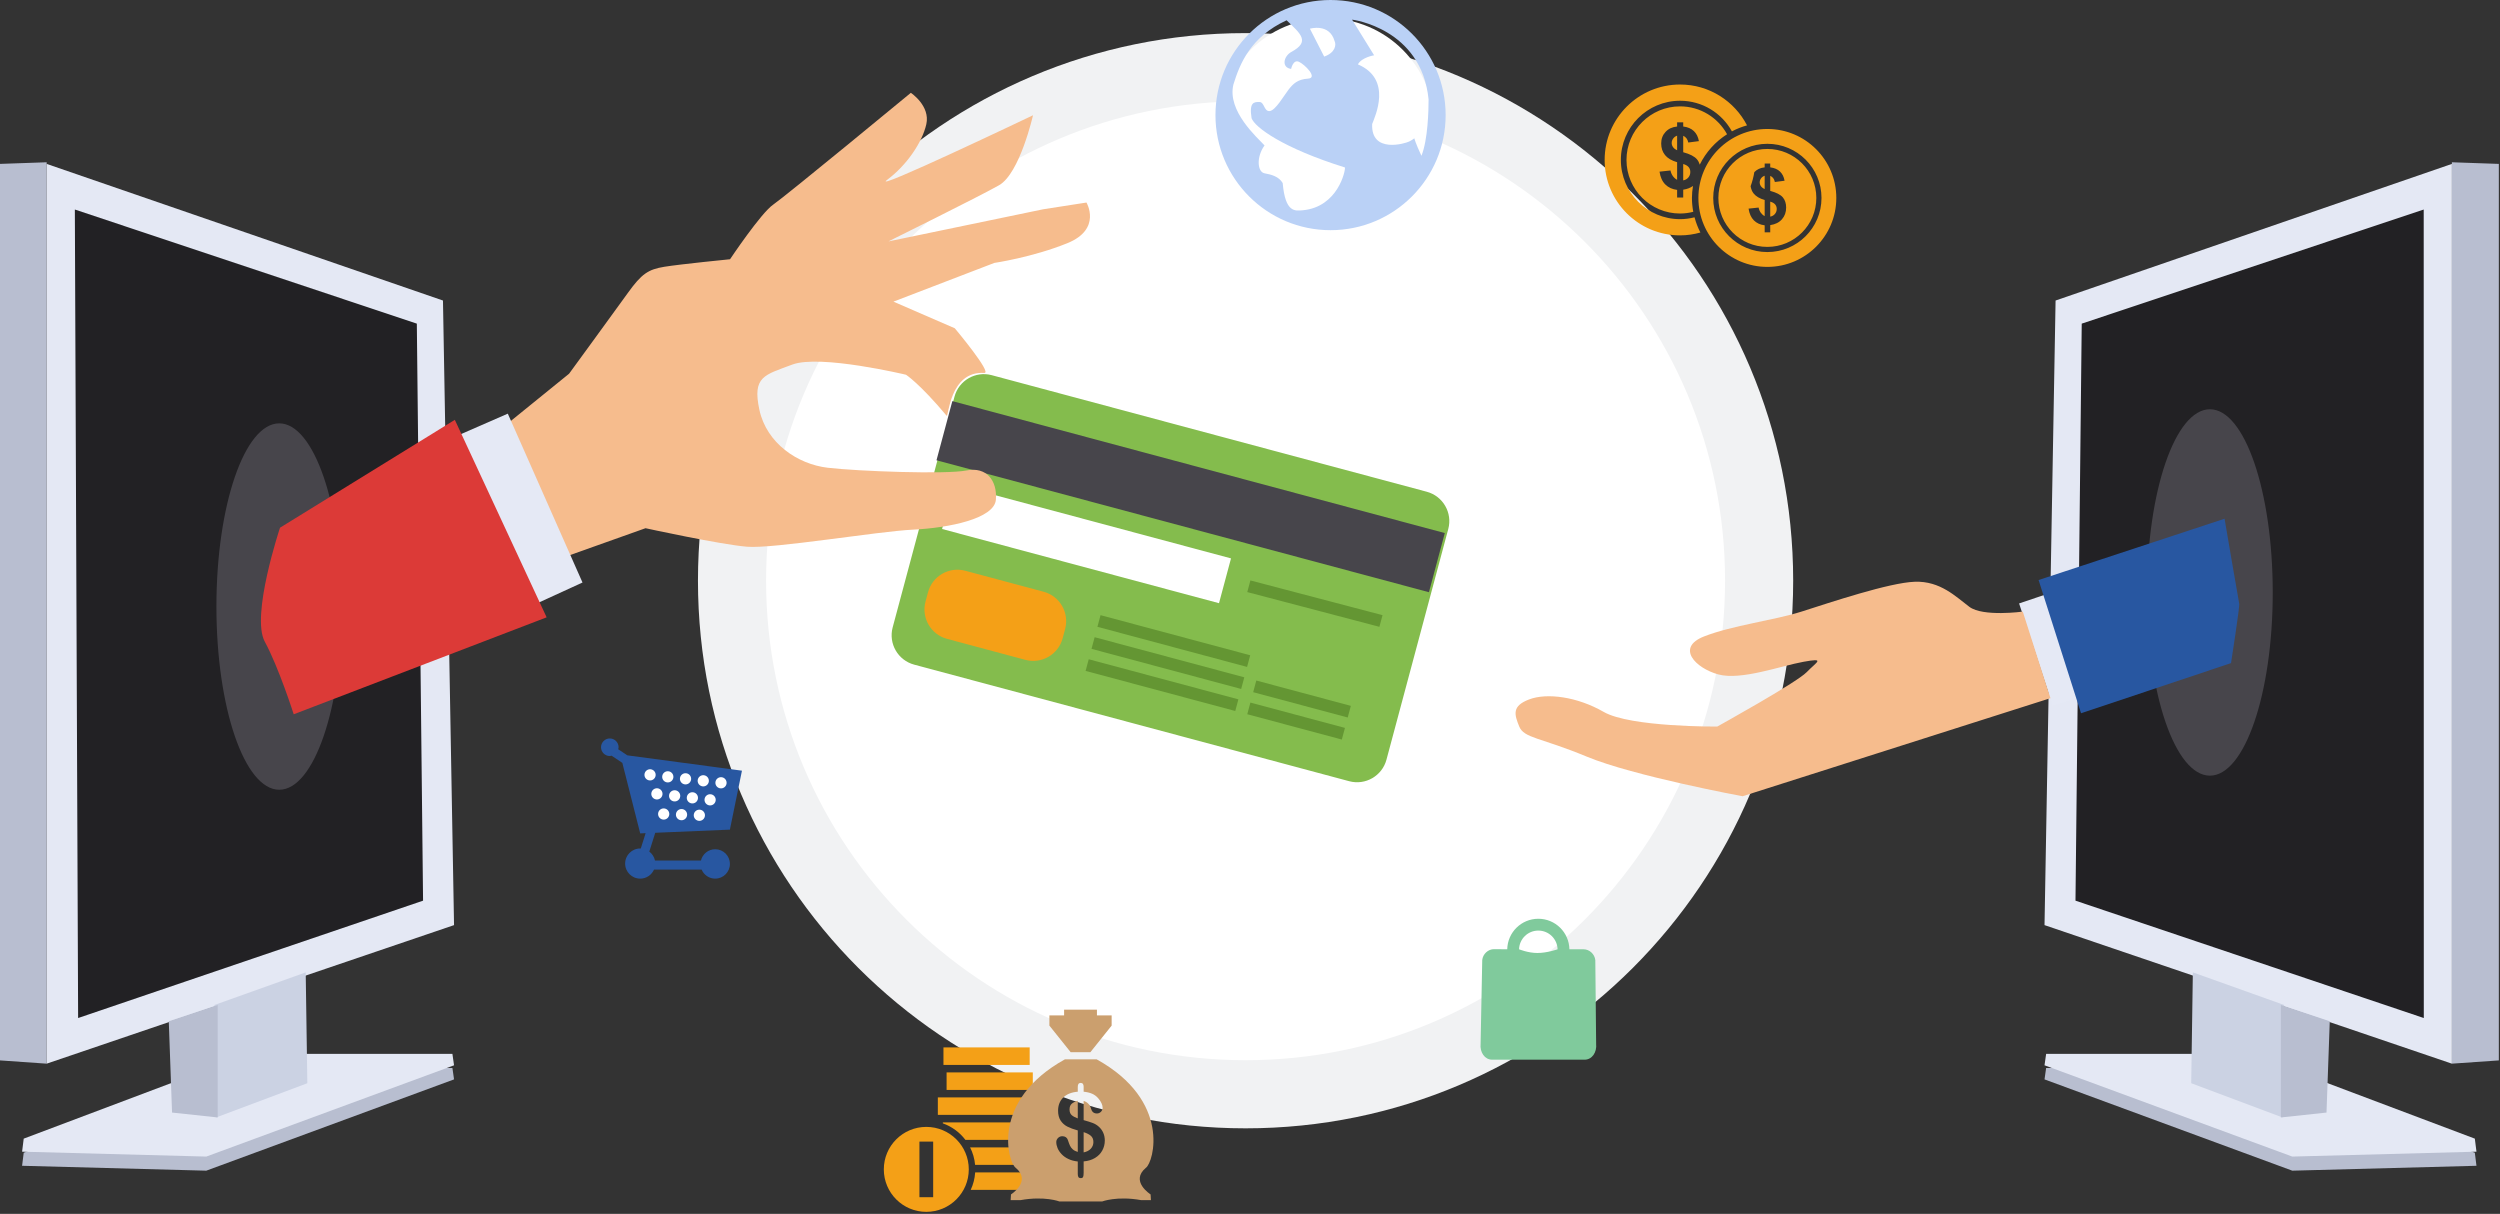<?xml version="1.0" encoding="UTF-8" standalone="no"?><!DOCTYPE svg PUBLIC "-//W3C//DTD SVG 1.1//EN" "http://www.w3.org/Graphics/SVG/1.1/DTD/svg11.dtd"><svg width="100%" height="100%" viewBox="0 0 346 168" version="1.1" xmlns="http://www.w3.org/2000/svg" xmlns:xlink="http://www.w3.org/1999/xlink" xml:space="preserve" xmlns:serif="http://www.serif.com/" style="fill-rule:evenodd;clip-rule:evenodd;stroke-linejoin:round;stroke-miterlimit:2;"><rect x="0" y="0" width="346" height="168" fill="#333333" stroke="none"/><g id="płatności-online" serif:id="płatności online"><g id="tlo"><path id="Shape-1147-copy" serif:id="Shape 1147 copy" d="M172.387,4.582c41.857,0 75.789,33.932 75.789,75.789c-0,41.858 -33.932,75.79 -75.789,75.79c-41.857,-0 -75.789,-33.932 -75.789,-75.79c-0,-41.857 33.932,-75.789 75.789,-75.789Z" style="fill:#f1f2f3;"/><path id="Shape-1147-copy-2" serif:id="Shape 1147 copy 2" d="M172.388,14.011c36.649,0 66.36,29.711 66.36,66.36c-0,36.65 -29.711,66.361 -66.36,66.361c-36.65,-0 -66.361,-29.711 -66.361,-66.361c0,-36.649 29.711,-66.36 66.361,-66.36Z" style="fill:#fff;"/><path id="Shape-548" serif:id="Shape 548" d="M243.73,24.684c-0.125,0.17 -0.187,0.358 -0.187,0.564c-0,0.188 0.058,0.363 0.171,0.523c0.114,0.161 0.285,0.293 0.516,0.392l0,-1.841c-0.21,0.072 -0.376,0.191 -0.5,0.362Zm1.27,3.223l-0,2.076c0.267,-0.051 0.482,-0.175 0.649,-0.371c0.167,-0.196 0.251,-0.428 0.251,-0.695c-0,-0.236 -0.071,-0.44 -0.21,-0.613c-0.14,-0.173 -0.369,-0.305 -0.69,-0.397Zm-0.398,-7.292c-3.744,0 -6.778,3.035 -6.778,6.779c-0,3.744 3.034,6.777 6.778,6.777c3.744,0 6.778,-3.033 6.778,-6.777c0,-3.744 -3.034,-6.779 -6.778,-6.779Zm2.019,9.734c-0.389,0.44 -0.928,0.708 -1.621,0.807l-0,0.996l-0.77,-0l0,-0.968c-0.614,-0.074 -1.112,-0.304 -1.495,-0.686c-0.383,-0.384 -0.627,-0.925 -0.734,-1.623l1.389,-0.149c0.056,0.282 0.163,0.529 0.318,0.735c0.156,0.205 0.33,0.355 0.522,0.447l0,-2.229c-0.695,-0.199 -1.205,-0.5 -1.529,-0.901c-0.232,-0.286 -0.35,-0.632 -0.417,-1.007c0.233,-0.624 0.4,-1.273 0.512,-1.946c0.364,-0.379 0.838,-0.603 1.434,-0.662l0,-0.526l0.77,0l-0,0.526c0.565,0.067 1.014,0.261 1.347,0.577c0.333,0.318 0.547,0.741 0.637,1.274l-1.345,0.175c-0.081,-0.418 -0.294,-0.702 -0.639,-0.851l-0,2.081c0.852,0.229 1.431,0.528 1.74,0.895c0.309,0.367 0.462,0.838 0.462,1.412c0,0.643 -0.193,1.184 -0.581,1.623Zm-2.019,-12.498c-5.271,-0 -9.543,4.272 -9.543,9.543c-0,5.271 4.272,9.544 9.543,9.544c5.27,-0 9.543,-4.273 9.543,-9.544c0,-5.271 -4.273,-9.543 -9.543,-9.543Zm0,17.034c-4.138,0 -7.492,-3.355 -7.492,-7.491c-0,-4.137 3.354,-7.492 7.492,-7.492c4.138,0 7.493,3.355 7.493,7.492c0,4.136 -3.355,7.491 -7.493,7.491Zm-9.355,-12.099c0.851,-1.726 2.163,-3.181 3.779,-4.206c-1.26,-2.298 -3.7,-3.858 -6.504,-3.858c-4.095,0 -7.416,3.319 -7.416,7.415c0,4.095 3.321,7.414 7.416,7.414c0.631,-0 1.24,-0.088 1.825,-0.236c-0.116,-0.623 -0.183,-1.264 -0.183,-1.921c0,-0.564 0.057,-1.115 0.144,-1.654c-0.37,0.262 -0.817,0.436 -1.351,0.512l-0,1.088l-0.844,0l-0,-1.059c-0.67,-0.082 -1.215,-0.332 -1.633,-0.75c-0.42,-0.418 -0.687,-1.011 -0.803,-1.774l1.518,-0.163c0.061,0.31 0.178,0.577 0.35,0.803c0.17,0.224 0.359,0.388 0.568,0.488l-0,-2.437c-0.76,-0.217 -1.317,-0.546 -1.672,-0.986c-0.354,-0.439 -0.532,-0.974 -0.532,-1.603c-0,-0.637 0.2,-1.17 0.602,-1.603c0.402,-0.432 0.935,-0.682 1.602,-0.747l-0,-0.576l0.844,0l-0,0.576c0.617,0.073 1.107,0.285 1.472,0.63c0.365,0.348 0.597,0.813 0.698,1.394l-1.471,0.192c-0.09,-0.457 -0.323,-0.769 -0.699,-0.93l-0,2.274c0.931,0.252 1.565,0.579 1.903,0.981c0.177,0.212 0.303,0.461 0.387,0.736Zm-2.725,7.546c-4.527,-0 -8.196,-3.671 -8.196,-8.195c0,-4.525 3.669,-8.195 8.196,-8.195c3.09,-0 5.779,1.714 7.174,4.24c0.66,-0.353 1.361,-0.627 2.094,-0.832c-1.736,-3.355 -5.23,-5.652 -9.268,-5.652c-5.767,-0 -10.44,4.673 -10.44,10.439c0,5.765 4.673,10.439 10.44,10.439c0.975,-0 1.915,-0.144 2.811,-0.396c-0.344,-0.664 -0.614,-1.368 -0.81,-2.106c-0.641,0.162 -1.308,0.258 -2.001,0.258Zm-1.159,-10.542c-0,0.205 0.062,0.397 0.187,0.573c0.124,0.176 0.312,0.318 0.563,0.427l-0,-2.014c-0.228,0.078 -0.41,0.209 -0.545,0.397c-0.138,0.185 -0.205,0.391 -0.205,0.617Zm1.594,5.177c0.291,-0.055 0.528,-0.19 0.71,-0.404c0.183,-0.216 0.272,-0.469 0.272,-0.76c0,-0.26 -0.075,-0.482 -0.229,-0.671c-0.153,-0.188 -0.403,-0.332 -0.753,-0.434l-0,2.269Z" style="fill:#f4a017;fill-rule:nonzero;"/><path id="Shape-549" serif:id="Shape 549" d="M128.2,155.962c-3.248,-0 -5.88,2.632 -5.88,5.879c-0,3.248 2.632,5.88 5.88,5.88c3.247,-0 5.88,-2.632 5.88,-5.88c-0,-3.247 -2.633,-5.879 -5.88,-5.879Zm0.951,9.728l-1.902,-0l-0,-7.696l1.902,-0l-0,7.696Zm12.579,-13.81l-11.933,0l0,2.421l11.933,0l-0,-2.421Zm-11.241,3.592c1.255,0.445 2.336,1.247 3.125,2.288l8.808,0l-0,-2.421l-11.933,0l-0,0.133Zm12.019,-10.51l-11.933,0l0,2.422l11.933,0l0,-2.422Zm-8.163,19.717l7.99,-0l0,-2.422l-7.372,0c-0.054,0.862 -0.27,1.678 -0.618,2.422Zm0.61,-3.46l7.553,0l0,-2.421l-8.246,0c0.373,0.741 0.615,1.556 0.693,2.421Zm-3.947,-12.797l-0,2.421l11.932,0l0,-2.421l-11.932,0Z" style="fill:#f4a017;fill-rule:nonzero;"/><path id="Shape-553" serif:id="Shape 553" d="M149.976,156.69l0,2.801c0.431,-0.086 0.763,-0.258 0.998,-0.518c0.234,-0.26 0.352,-0.563 0.352,-0.908c-0,-0.371 -0.114,-0.658 -0.343,-0.861c-0.227,-0.202 -0.563,-0.374 -1.007,-0.514Zm-1.795,-11.065l2.726,-0l2.945,-3.681l-0,-1.409l-2.035,-0l-0,-0.8l-4.545,0l-0,0.8l-2.036,-0l-0,1.409l2.945,3.681Zm-0.156,7.93c-0,0.337 0.094,0.591 0.281,0.764c0.188,0.173 0.473,0.329 0.858,0.47l-0,-2.45c-0.359,0.107 -0.638,0.247 -0.839,0.423c-0.2,0.174 -0.3,0.439 -0.3,0.793Zm10.566,8.07c1.073,-0.746 3.542,-9.277 -6.807,-15.01l-4.404,-0c-10.349,5.733 -7.878,14.264 -6.806,15.01c2.237,1.865 -0.653,3.683 -0.653,3.683l-0.046,0.792l1.352,0c3.356,-0.606 5.407,0.187 5.407,0.187l5.897,-0c-0,-0 2.05,-0.793 5.407,-0.187l1.352,0l-0.046,-0.792c-0,0 -2.891,-1.818 -0.653,-3.683Zm-6.028,-2.406c-0.227,0.424 -0.564,0.771 -1.007,1.039c-0.444,0.27 -0.97,0.429 -1.58,0.481l0,1.592c0,0.252 -0.025,0.435 -0.073,0.55c-0.05,0.116 -0.157,0.173 -0.324,0.173c-0.153,0 -0.261,-0.047 -0.322,-0.14c-0.062,-0.095 -0.093,-0.239 -0.093,-0.436l-0,-1.727c-0.5,-0.056 -0.935,-0.172 -1.308,-0.352c-0.374,-0.179 -0.685,-0.401 -0.934,-0.668c-0.25,-0.267 -0.435,-0.544 -0.554,-0.832c-0.119,-0.288 -0.179,-0.57 -0.179,-0.847c0,-0.205 0.08,-0.389 0.24,-0.554c0.16,-0.163 0.359,-0.246 0.598,-0.246c0.192,0 0.354,0.045 0.486,0.135c0.132,0.089 0.224,0.215 0.275,0.377c0.115,0.349 0.215,0.617 0.301,0.803c0.085,0.185 0.214,0.354 0.387,0.508c0.173,0.154 0.402,0.271 0.688,0.352l-0,-2.975c-0.572,-0.157 -1.05,-0.333 -1.433,-0.527c-0.384,-0.194 -0.696,-0.471 -0.934,-0.828c-0.239,-0.359 -0.359,-0.82 -0.359,-1.383c0,-0.733 0.234,-1.334 0.701,-1.803c0.467,-0.469 1.141,-0.743 2.025,-0.82l-0,-0.677c-0,-0.359 0.134,-0.537 0.403,-0.537c0.272,-0 0.409,0.175 0.409,0.524l0,0.69c0.456,0.048 0.847,0.141 1.174,0.282c0.326,0.141 0.611,0.354 0.854,0.64c0.192,0.217 0.34,0.441 0.444,0.672c0.105,0.229 0.157,0.441 0.157,0.633c0,0.214 -0.078,0.398 -0.233,0.553c-0.156,0.156 -0.344,0.234 -0.567,0.234c-0.418,-0 -0.688,-0.226 -0.812,-0.679c-0.141,-0.532 -0.48,-0.886 -1.017,-1.061l0,2.661c0.529,0.145 0.95,0.277 1.263,0.397c0.314,0.119 0.595,0.291 0.841,0.517c0.265,0.235 0.469,0.515 0.612,0.842c0.142,0.326 0.213,0.683 0.213,1.072c0,0.485 -0.113,0.942 -0.342,1.365Z" style="fill:#cb9f6e;fill-rule:nonzero;"/><path id="Shape-1148" serif:id="Shape 1148" d="M183.617,2.532c8.21,-0 14.866,6.655 14.866,14.866c0,8.21 -6.656,14.866 -14.866,14.866c-8.211,0 -14.866,-6.656 -14.866,-14.866c-0,-8.211 6.655,-14.866 14.866,-14.866Z" style="fill:#fff;"/><path id="Shape-806" serif:id="Shape 806" d="M184.148,0c-8.797,0 -15.928,7.131 -15.928,15.929c-0,8.796 7.131,15.928 15.928,15.928c8.797,-0 15.928,-7.132 15.928,-15.928c-0,-8.798 -7.131,-15.929 -15.928,-15.929Zm0.556,5.678c0.268,0.538 0.089,1.617 -1.437,2.154l-1.974,-3.858c-0,0 2.692,-0.808 3.411,1.704Zm-4.398,23.422c-1.077,0.09 -2.423,0.359 -2.782,-3.77c-0.538,-0.897 -1.525,-1.166 -2.512,-1.346c-0.987,-0.179 -1.167,-2.242 -0,-3.858c-0.987,-1.076 -5.205,-4.756 -4.308,-8.435c0.897,-2.872 2.333,-6.551 7.359,-8.884c1.974,1.884 3.32,2.962 0.628,4.397c-1.077,0.628 -1.346,2.154 -0,2.333c-0,0 0.269,-1.346 1.076,-0.987c0.808,0.359 2.693,2.245 1.257,2.334c-1.436,0.09 -2.064,0.717 -2.692,1.525c-0.628,0.808 -1.795,2.871 -2.602,2.961c-0.808,0.089 -0.718,-1.256 -1.437,-1.256c-0.717,-0 -1.435,-0 -1.076,2.244c0.449,1.255 4.307,4.127 12.922,6.819c0.09,0.449 -0.988,5.474 -5.833,5.923Zm15.434,-9.962c0,0 -0.179,0.18 -0.717,0.45c-0.538,0.27 -5.294,1.705 -5.115,-2.422c0.359,-0.988 2.872,-6.192 -1.974,-8.257c0.538,-0.987 2.243,-1.256 2.243,-1.256l-3.051,-4.936c0,0 9.602,1.167 10.589,11.038c-0,1.525 -0.089,5.563 -0.987,7.807c-0.808,-1.704 -0.988,-2.424 -0.988,-2.424Z" style="fill:#bad1f6;fill-rule:nonzero;"/><path id="Shape-117" serif:id="Shape 117" d="M219.313,146.66l-12.806,-0c-1.008,-0 -1.718,-1.003 -1.591,-2.206l0.225,-11.588c0.088,-0.838 0.815,-1.502 1.624,-1.502l1.837,0.016c0.043,-2.339 1.952,-4.224 4.301,-4.224c2.351,-0 4.259,1.885 4.302,4.224l1.961,-0c0.809,-0 1.536,0.663 1.625,1.502l0.114,11.572c0.127,1.203 -0.584,2.206 -1.592,2.206Zm-6.41,-17.869c-1.447,-0 -2.624,1.152 -2.666,2.589c-0,-0 1.246,0.513 2.534,0.513c1.376,0 2.799,-0.513 2.799,-0.513c-0.042,-1.437 -1.219,-2.589 -2.667,-2.589Z" style="fill:#80ca9c;"/><path id="Shape-1149" serif:id="Shape 1149" d="M87.592,105.681l2.183,8.285l9.248,0.064l2.312,-6.486l-13.743,-1.863Z" style="fill:#fff;"/><path id="Shape-116" serif:id="Shape 116" d="M98.984,117.535c-0.961,-0 -1.761,0.669 -1.974,1.564l-6.361,-0c-0.102,-0.504 -0.391,-0.939 -0.787,-1.237l0.825,-2.606l10.33,-0.435l1.669,-8.16l-15.859,-2.12l-1.271,-0.849c0.023,-0.09 0.057,-0.175 0.057,-0.275c-0,-0.669 -0.544,-1.215 -1.216,-1.215c-0.672,-0 -1.215,0.546 -1.215,1.215c-0,0.671 0.543,1.216 1.215,1.216c0.086,-0 0.161,-0.032 0.242,-0.049l1.492,0.998l2.474,9.761l0.751,-0.032l-0.673,2.128c-0.027,-0.002 -0.05,-0.01 -0.078,-0.01c-1.151,-0 -2.085,0.935 -2.085,2.086c-0,1.156 0.934,2.088 2.085,2.088c0.856,0 1.589,-0.518 1.911,-1.251l6.59,-0c0.307,0.733 1.032,1.251 1.878,1.251c1.123,0 2.034,-0.913 2.034,-2.036c-0,-1.124 -0.911,-2.032 -2.034,-2.032Zm-7.156,-4.101c-0.428,-0.015 -0.763,-0.375 -0.748,-0.802c0.014,-0.429 0.374,-0.764 0.802,-0.749c0.429,0.016 0.764,0.375 0.749,0.803c-0.016,0.429 -0.375,0.763 -0.803,0.748Zm2.468,0.088c-0.429,-0.015 -0.764,-0.375 -0.748,-0.803c0.015,-0.429 0.374,-0.764 0.803,-0.749c0.427,0.015 0.763,0.375 0.748,0.803c-0.014,0.428 -0.375,0.764 -0.803,0.749Zm2.467,0.086c-0.427,-0.015 -0.762,-0.374 -0.747,-0.802c0.015,-0.429 0.375,-0.764 0.802,-0.749c0.429,0.015 0.763,0.375 0.749,0.803c-0.015,0.429 -0.375,0.764 -0.804,0.748Zm3.11,-6.042c0.426,0.048 0.732,0.432 0.685,0.858c-0.048,0.426 -0.432,0.733 -0.858,0.685c-0.426,-0.048 -0.732,-0.432 -0.685,-0.858c0.048,-0.425 0.432,-0.732 0.858,-0.685Zm-0.821,3.215c-0.049,0.427 -0.432,0.733 -0.858,0.686c-0.426,-0.048 -0.733,-0.432 -0.685,-0.858c0.047,-0.426 0.432,-0.733 0.857,-0.685c0.426,0.048 0.733,0.431 0.686,0.857Zm-1.633,-3.489c0.426,0.048 0.732,0.432 0.685,0.858c-0.049,0.425 -0.432,0.732 -0.858,0.685c-0.426,-0.048 -0.732,-0.432 -0.685,-0.858c0.048,-0.426 0.431,-0.732 0.858,-0.685Zm-0.822,3.215c-0.047,0.426 -0.431,0.733 -0.858,0.685c-0.425,-0.047 -0.733,-0.431 -0.684,-0.858c0.047,-0.425 0.431,-0.732 0.857,-0.684c0.426,0.047 0.733,0.431 0.685,0.857Zm-1.633,-3.489c0.426,0.047 0.733,0.431 0.686,0.857c-0.048,0.426 -0.433,0.732 -0.859,0.685c-0.425,-0.048 -0.732,-0.431 -0.684,-0.858c0.047,-0.425 0.431,-0.732 0.857,-0.684Zm-0.821,3.215c-0.047,0.425 -0.432,0.732 -0.857,0.684c-0.426,-0.047 -0.733,-0.431 -0.686,-0.857c0.048,-0.426 0.432,-0.733 0.858,-0.685c0.426,0.048 0.733,0.432 0.685,0.858Zm-1.633,-3.49c0.426,0.047 0.733,0.431 0.685,0.857c-0.048,0.426 -0.431,0.734 -0.857,0.685c-0.426,-0.047 -0.733,-0.432 -0.685,-0.857c0.047,-0.426 0.431,-0.733 0.857,-0.685Zm-0.821,3.215c-0.048,0.426 -0.432,0.733 -0.858,0.685c-0.426,-0.048 -0.732,-0.432 -0.685,-0.857c0.048,-0.427 0.432,-0.733 0.858,-0.686c0.426,0.048 0.733,0.432 0.685,0.858Zm-2.491,-2.805c0.048,-0.426 0.433,-0.733 0.858,-0.685c0.426,0.048 0.733,0.432 0.685,0.858c-0.047,0.426 -0.432,0.732 -0.858,0.684c-0.426,-0.047 -0.732,-0.431 -0.685,-0.857Z" style="fill:#2857a1;fill-rule:nonzero;"/></g><g id="komp-copy-4" serif:id="komp copy 4"><path id="Shape-1063-copy" serif:id="Shape 1063 copy" d="M0,22.683l6.458,-0.225l0,124.753l-6.458,-0.451l0,-124.077Z" style="fill:#b8bed0;"/><path id="Shape-1064-copy" serif:id="Shape 1064 copy" d="M6.459,22.683l-0,124.528l56.38,-19.175l-1.532,-86.444l-54.848,-18.909Z" style="fill:#e4e8f4;"/><path id="Shape-1065-copy" serif:id="Shape 1065 copy" d="M10.359,29l0.453,111.895l47.74,-16.243l-0.863,-79.861l-47.33,-15.791Z" style="fill:#222124;"/><path id="Shape-1078-copy-2" serif:id="Shape 1078 copy 2" d="M38.648,58.592c4.802,-0 8.695,11.352 8.695,25.355c0,14.003 -3.893,25.355 -8.695,25.355c-4.802,0 -8.696,-11.352 -8.696,-25.355c0,-14.003 3.894,-25.355 8.696,-25.355Z" style="fill:#47454b;"/><path id="Shape-1068-copy-2" serif:id="Shape 1068 copy 2" d="M3.282,159.539l-0.225,1.805l25.492,0.677l34.29,-12.634l-0.226,-1.579l-28.199,0l-31.132,11.731Z" style="fill:#b8bed0;"/><path id="Shape-1068-copy-3" serif:id="Shape 1068 copy 3" d="M3.282,157.588l-0.225,1.805l25.492,0.677l34.29,-12.633l-0.226,-1.579l-28.199,-0l-31.132,11.73Z" style="fill:#e4e8f4;"/><path id="Shape-1066-copy" serif:id="Shape 1066 copy" d="M29.677,139.09l0.225,15.566l12.633,-4.738l-0.225,-15.34l-12.633,4.512Z" style="fill:#cbd2e3;"/><path id="Shape-1067-copy" serif:id="Shape 1067 copy" d="M30.128,154.656l-6.317,-0.677l-0.451,-12.633l6.768,-2.256l-0,15.566Z" style="fill:#b8bed0;"/></g><g id="karta"><path id="Shape-1142" serif:id="Shape 1142" d="M137.259,51.925l60.204,16.132c2.247,0.602 3.58,2.911 2.978,5.158l-8.554,31.925c-0.602,2.247 -2.911,3.581 -5.158,2.979l-60.205,-16.132c-2.247,-0.602 -3.58,-2.912 -2.978,-5.158l8.555,-31.926c0.602,-2.247 2.911,-3.58 5.158,-2.978Z" style="fill:#84bc4d;"/><path id="Shape-1143" serif:id="Shape 1143" d="M131.804,55.515l68.155,18.262l-2.194,8.186l-68.155,-18.262l2.194,-8.186Z" style="fill:#47454b;"/><path id="Shape-1144" serif:id="Shape 1144" d="M132.046,67.012l38.326,10.27l-1.662,6.201l-38.325,-10.269l1.661,-6.202Z" style="fill:#fff;"/><path id="Shape-1146-copy-5" serif:id="Shape 1146 copy 5" d="M173.054,80.333l18.287,4.806l-0.432,1.613l-18.287,-4.807l0.432,-1.612Z" style="fill:#649633;"/><path id="Shape-1145" serif:id="Shape 1145" d="M133.595,78.993l10.841,2.904c2.246,0.603 3.58,2.912 2.978,5.159l-0.346,1.29c-0.602,2.247 -2.911,3.58 -5.158,2.978l-10.84,-2.905c-2.247,-0.602 -3.581,-2.911 -2.979,-5.158l0.346,-1.29c0.602,-2.247 2.912,-3.58 5.158,-2.978Z" style="fill:#f4a017;"/><path id="Shape-1146" serif:id="Shape 1146" d="M152.314,85.139l20.713,5.55l-0.432,1.612l-20.713,-5.55l0.432,-1.612Z" style="fill:#649633;"/><path id="Shape-1146-copy" serif:id="Shape 1146 copy" d="M151.497,88.19l20.713,5.55l-0.432,1.612l-20.713,-5.55l0.432,-1.612Z" style="fill:#649633;"/><path id="Shape-1146-copy-2" serif:id="Shape 1146 copy 2" d="M173.872,94.185l13.085,3.506l-0.432,1.613l-13.085,-3.507l0.432,-1.612Z" style="fill:#649633;"/><path id="Shape-1146-copy-3" serif:id="Shape 1146 copy 3" d="M150.679,91.241l20.713,5.55l-0.432,1.612l-20.713,-5.55l0.432,-1.612Z" style="fill:#649633;"/><path id="Shape-1146-copy-4" serif:id="Shape 1146 copy 4" d="M173.054,97.236l13.086,3.506l-0.432,1.613l-13.086,-3.506l0.432,-1.613Z" style="fill:#649633;"/></g><path id="Shape-1141" serif:id="Shape 1141" d="M75.59,77.997l-8.391,-16.901l11.562,-9.374c0,0 6.275,-8.596 8.153,-11.206c1.878,-2.609 2.786,-3.228 5.03,-3.594c2.244,-0.365 9.094,-1.043 9.094,-1.043c0,-0 4.278,-6.405 5.98,-7.565c1.703,-1.16 19.043,-15.468 19.043,-15.468c-0,-0 2.723,1.801 2.139,4.359c-0.583,2.558 -2.761,5.704 -5.407,7.674c-2.647,1.969 20.175,-8.927 20.175,-8.927c0,-0 -1.823,8.056 -4.701,9.685c-2.879,1.629 -15.312,7.774 -15.312,7.774l21.402,-4.444l6.01,-0.937c-0,-0 2.17,3.674 -2.648,5.627c-4.818,1.953 -10.105,2.73 -10.105,2.73l-13.964,5.359l8.494,3.687c-0,-0 5.245,6.257 4.082,6.182c-4.812,-0.311 -4.954,6.23 -5.212,5.922c-3.743,-4.467 -5.624,-5.674 -5.624,-5.674c0,-0 -11.914,-2.852 -15.747,-1.404c-3.833,1.448 -5.545,1.618 -4.546,6.255c1,4.638 5.295,7.528 9.453,8.02c4.157,0.491 16.428,0.939 19.203,0.378c2.775,-0.561 4.281,1.405 4.079,4.035c-0.202,2.631 -6.474,3.913 -11.462,4.154c-4.988,0.24 -19.287,2.67 -22.985,2.364c-3.699,-0.305 -14.045,-2.563 -14.045,-2.563l-13.75,4.895Z" style="fill:#f6bc8d;"/><path id="Shape-1070-copy-2" serif:id="Shape 1070 copy 2" d="M73.682,83.798l6.937,-3.177l-10.339,-23.372l-7.248,3.166l10.65,23.383Z" style="fill:#e5e9f5;"/><path id="Shape-1069-copy-2" serif:id="Shape 1069 copy 2" d="M38.755,73.033c0,0 -4.062,12.163 -2.113,15.766c1.95,3.603 4.008,10.058 4.008,10.058l35.004,-13.418l-12.707,-27.334l-24.192,14.928Z" style="fill:#dc3a37;"/><g id="komp-copy-5" serif:id="komp copy 5"><path id="Shape-1063-copy-3" serif:id="Shape 1063 copy 3" d="M345.838,22.683l-6.497,-0.225l0,124.753l6.497,-0.451l0,-124.077Z" style="fill:#b8bed0;"/><path id="Shape-1064-copy-3" serif:id="Shape 1064 copy 3" d="M339.341,22.683l-0,124.528l-56.38,-19.175l1.531,-86.444l54.849,-18.909Z" style="fill:#e4e8f4;"/><path id="Shape-1065-copy-3" serif:id="Shape 1065 copy 3" d="M335.441,29l0.013,111.895l-48.207,-16.243l0.864,-79.861l47.33,-15.791Z" style="fill:#222124;"/><path id="Shape-1078-copy-5" serif:id="Shape 1078 copy 5" d="M305.851,56.641c4.803,0 8.696,11.352 8.696,25.356c-0,14.003 -3.893,25.355 -8.696,25.355c-4.802,-0 -8.695,-11.352 -8.695,-25.355c-0,-14.004 3.893,-25.356 8.695,-25.356Z" style="fill:#47454b;"/><path id="Shape-1068-copy-6" serif:id="Shape 1068 copy 6" d="M342.517,159.539l0.226,1.805l-25.492,0.677l-34.29,-12.634l0.225,-1.579l28.199,0l31.132,11.731Z" style="fill:#b8bed0;"/><path id="Shape-1068-copy-7" serif:id="Shape 1068 copy 7" d="M342.517,157.588l0.226,1.805l-25.492,0.677l-34.29,-12.633l0.225,-1.579l28.199,-0l31.132,11.73Z" style="fill:#e4e8f4;"/><path id="Shape-1066-copy-3" serif:id="Shape 1066 copy 3" d="M316.123,139.09l-0.226,15.566l-12.633,-4.738l0.226,-15.34l12.633,4.512Z" style="fill:#cbd2e3;"/><path id="Shape-1067-copy-3" serif:id="Shape 1067 copy 3" d="M315.672,154.656l6.316,-0.677l0.451,-12.633l-6.767,-2.256l-0,15.566Z" style="fill:#b8bed0;"/></g><path id="Shape-1070-copy-3" serif:id="Shape 1070 copy 3" d="M287.744,96.512l-3.648,1.162l-4.653,-14.157l3.759,-1.271l4.542,14.266Z" style="fill:#e5e9f5;"/><path id="Shape-1069-copy-3" serif:id="Shape 1069 copy 3" d="M307.881,71.791c-0,-0 1.968,11.576 2.027,11.761c0.1,0.312 -1.132,8.221 -1.132,8.221l-20.761,6.942l-5.874,-18.438l25.74,-8.486Z" style="fill:#2857a1;"/><path id="Shape-1071-copy" serif:id="Shape 1071 copy" d="M283.78,96.627l-42.61,13.574c0,0 -15.095,-2.796 -21.544,-5.476c-6.45,-2.68 -8.7,-2.537 -9.37,-4.189c-0.669,-1.652 -1.043,-2.824 1.391,-3.743c2.433,-0.919 6.62,-0.387 10.31,1.738c3.689,2.124 15.71,2.025 15.71,2.025c0,-0 10.976,-6.079 12.379,-7.531c1.403,-1.451 2.664,-1.996 -0.456,-1.432c-3.121,0.563 -8.639,2.608 -11.783,1.745c-3.145,-0.864 -5.917,-3.711 -1.962,-5.258c3.955,-1.547 9.627,-2.206 13.535,-3.451c3.908,-1.245 12.073,-3.989 15.619,-4.115c3.547,-0.126 5.68,2.065 7.563,3.473c1.884,1.409 7.39,0.659 7.39,0.659l3.828,11.981Z" style="fill:#f6bc8d;"/></g></svg>